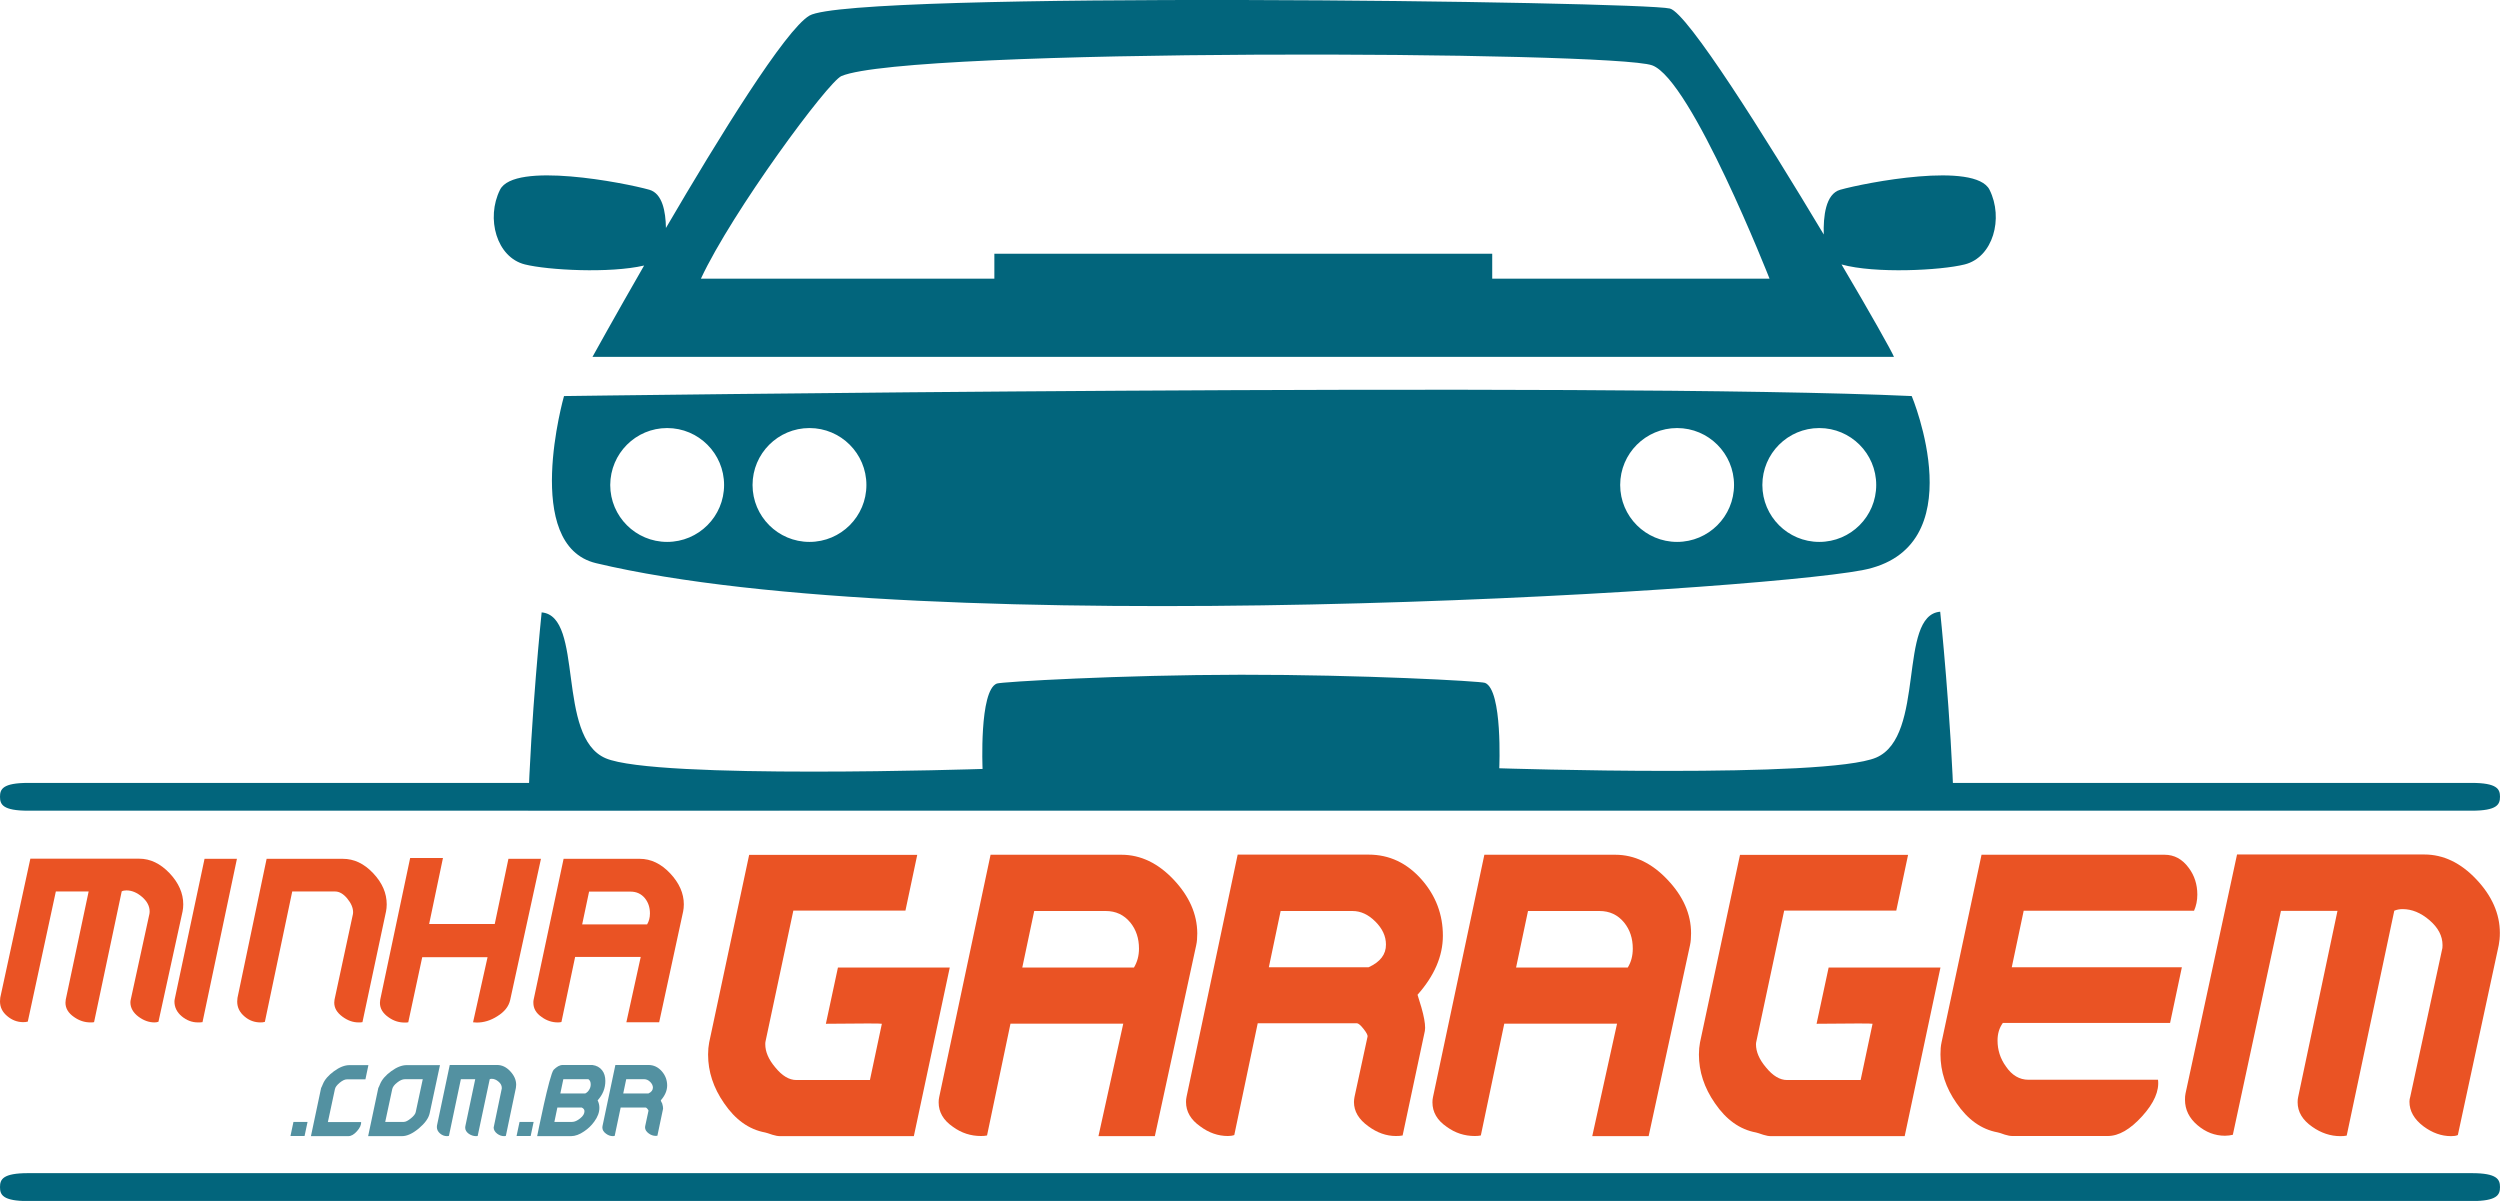 <?xml version="1.0" encoding="utf-8"?>
<!-- Generator: Adobe Illustrator 26.0.2, SVG Export Plug-In . SVG Version: 6.00 Build 0)  -->
<svg version="1.1" id="Camada_1" xmlns="http://www.w3.org/2000/svg" xmlns:xlink="http://www.w3.org/1999/xlink" x="0px" y="0px"
	 viewBox="0 0 1844.4 886" style="enable-background:new 0 0 1844.4 886;" xml:space="preserve">
<style type="text/css">
	.st0{fill:#EA5324;}
	.st1{fill:#5391A1;}
	.st2{fill:#02657C;}
</style>
<g>
	<g id="XMLID_00000137824398035460561930000005312984725833985205_">
		<g>
			<path id="XMLID_00000084497409102640038820000000562784049352542893_" class="st0" d="M116.9,753.8c-0.8,0.3-1.8,0.5-2.9,0.5
				c-4.1,0-8-1.4-11.8-4.2c-4-3-6-6.6-6-10.6c0-0.7,0.1-1.4,0.3-2.2l13.7-62.9c0.1-0.4,0.2-1.1,0.2-2c0-3.9-1.9-7.5-5.6-10.7
				c-3.7-3.2-7.6-4.8-11.5-4.8c-1.3,0-2.5,0.2-3.5,0.7l-20.4,96.5c-0.8,0.2-1.7,0.2-2.7,0.2c-4.3,0-8.3-1.3-12.1-4
				c-4.2-2.9-6.3-6.4-6.3-10.5c0-0.8,0.1-1.6,0.2-2.3l16.9-79.8H41.2l-20.7,96c-1,0.3-2.2,0.4-3.4,0.4c-4.3,0-8.3-1.5-11.8-4.5
				c-3.6-3-5.3-6.6-5.3-10.9c0-1,0.1-1.9,0.2-2.7l22.2-102.5h80.3c8.2,0,15.6,3.6,22.4,10.7c6.7,7.1,10.1,14.8,10.1,23
				c0,1.9-0.2,3.7-0.5,5.2L116.9,753.8z"/>
			<path id="XMLID_00000106854779039887382750000009459539363676752020_" class="st0" d="M149.4,754.1c-1.1,0.2-2.3,0.2-3.4,0.2
				c-4.3,0-8.3-1.5-11.9-4.5c-3.6-3-5.4-6.7-5.4-10.9c0-0.6,0.1-1.5,0.4-2.7l21.8-102.6h23.9L149.4,754.1z"/>
			<path id="XMLID_00000026147111830993787280000015495596471035307907_" class="st0" d="M267.4,754.1c-0.8,0.2-1.8,0.2-2.9,0.2
				c-4.1,0-8-1.4-11.8-4.2c-4.1-3-6.1-6.4-6.1-10.4c0-0.7,0.1-1.4,0.2-2.2l13.6-63.2c0.1-0.4,0.1-0.8,0.1-1.3
				c0-3.2-1.4-6.6-4.3-10.1c-2.9-3.5-5.9-5.2-9-5.2h-31.6l-20.2,96.2c-1,0.3-2.1,0.4-3.2,0.4c-4.4,0-8.3-1.4-11.7-4.3
				c-3.7-3.1-5.5-6.7-5.5-11.1c0-1,0.1-1.9,0.2-2.7l21.5-102.6h56.2c8.3,0,15.7,3.5,22.4,10.6c6.7,7.1,10,14.7,10,23
				c0,1.9-0.2,3.7-0.5,5.2L267.4,754.1z"/>
			<path id="XMLID_00000169538573190106833600000004204975102262169270_" class="st0" d="M376.4,737.7c-1,4.7-4.2,8.8-9.6,12.1
				c-4.9,3.1-9.9,4.6-15,4.6c-1,0-1.9-0.1-2.8-0.2l10.7-48h-48.2l-10.3,48c-0.8,0.2-1.7,0.2-2.7,0.2c-4.3,0-8.3-1.3-12-4
				c-4.1-2.9-6.2-6.4-6.2-10.5c0-0.8,0.1-1.6,0.2-2.3L302.6,633h24.2l-10.2,48.7h48.4l10.1-48.1h24L376.4,737.7z"/>
			<path id="XMLID_00000070831877213478138420000018117132934084939660_" class="st0" d="M494.4,644.3c-6.7-7.1-14.2-10.7-22.4-10.7
				h-56.2l-22.1,103.9c-0.2,0.7-0.2,1.5-0.2,2.3c0,4.2,2,7.7,6.1,10.5c3.7,2.7,7.7,4,12,4c1,0,1.8-0.1,2.6-0.3l10.1-48h48.4
				l-10.6,48.2h24.2l17.7-81.8c0.3-1.5,0.5-3.3,0.5-5.2C504.5,659.1,501.1,651.4,494.4,644.3z M477.4,682h-47.9l5.1-24.2h30.6
				c4.3,0,7.9,1.6,10.6,4.9c2.5,3.1,3.7,6.8,3.7,11.2C479.5,677,478.8,679.7,477.4,682z"/>
		</g>
	</g>
	<g id="XMLID_00000114760032995153050900000015373585767559646358_">
		<g>
			<path id="XMLID_00000052794952104114316970000003059129837742158486_" class="st0" d="M674.2,838.2h-98.7c-1.5,0-3.4-0.3-5.6-1
				c-2.8-1-4.6-1.5-5.4-1.7c-11.9-2.2-22-9.4-30.3-21.6c-7.9-11.4-11.8-23.3-11.8-35.9c0-3.3,0.3-6.3,0.8-8.9l29.5-138.4h124
				l-8.7,41.1h-82.7l-20.5,96.4c-0.2,0.7-0.2,1.5-0.2,2.3c0,5.4,2.4,11.1,7.3,16.9c5.1,6.3,10.3,9.4,15.6,9.4h54.3l8.8-41.5
				c-0.4-0.3-14.2-0.3-41.3,0l8.9-41.5h82.5L674.2,838.2z"/>
			<path id="XMLID_00000127041300393146135740000008467272207546228909_" class="st0" d="M1045.8,733.9c12.4-14,18.7-28.5,18.7-43.6
				c0-15.6-5.2-29.4-15.6-41.3c-10.8-12.3-23.9-18.5-39.2-18.5h-96.6l-37.7,178.6c-0.3,1.2-0.4,2.6-0.4,3.9c0,7.1,3.5,13.1,10.5,18
				c6.3,4.7,13.1,7.1,20.4,7.1c1.6,0,3.2-0.2,4.7-0.7l17.3-82.5h73.1c1.1,0,2.8,1.4,5,4.2c2.2,2.8,3.2,4.7,2.9,5.8l-9.6,44.4
				c-0.2,1.2-0.4,2.5-0.4,3.7c0,6.9,3.5,12.8,10.6,17.9c6.5,4.8,13.3,7.2,20.3,7.2c1.9,0,3.6-0.1,5-0.4l16.4-77.1
				c0.1-0.7,0.2-1.5,0.2-2.3c0-3.6-0.9-8.6-2.7-14.9C1047.6,739.6,1046.6,736.4,1045.8,733.9z M1009.7,713.6h-73.6l8.7-41.5h53
				c6.1,0,11.7,2.6,16.9,7.8c5.2,5.2,7.8,10.8,7.8,16.9C1022.6,704.1,1018.3,709.7,1009.7,713.6z"/>
			<path id="XMLID_00000165236008062000650140000012205886728292267706_" class="st0" d="M865.9,649c-11.5-12.2-24.4-18.4-38.5-18.4
				h-96.6l-37.9,178.8c-0.3,1.2-0.4,2.6-0.4,3.9c0,7.2,3.5,13.2,10.5,18c6.3,4.6,13.2,6.8,20.7,6.8c1.7,0,3.2-0.1,4.5-0.4l17.3-82.5
				h83.2l-18.3,83h41.6l30.5-140.8c0.6-2.6,0.8-5.6,0.8-8.9C883.2,674.4,877.4,661.2,865.9,649z M836.6,713.8h-82.4l8.8-41.7h52.7
				c7.5,0,13.5,2.8,18.2,8.5c4.3,5.3,6.4,11.7,6.4,19.3C840.3,705.1,839,709.8,836.6,713.8z"/>
			<path id="XMLID_00000014611080681007516260000003952411496571755954_" class="st0" d="M1405.2,838.2h-98.7c-1.5,0-3.4-0.3-5.6-1
				c-2.8-1-4.6-1.5-5.4-1.7c-11.9-2.2-22-9.4-30.3-21.6c-7.9-11.4-11.8-23.3-11.8-35.9c0-3.3,0.3-6.3,0.8-8.9l29.5-138.4h124
				l-8.7,41.1h-82.7l-20.5,96.4c-0.2,0.7-0.3,1.5-0.3,2.3c0,5.4,2.4,11.1,7.3,16.9c5.1,6.3,10.3,9.4,15.6,9.4h54.3l8.8-41.5
				c-0.4-0.3-14.2-0.3-41.3,0l8.9-41.5h82.5L1405.2,838.2z"/>
			<path id="XMLID_00000081618877627296835420000012569591306672848791_" class="st0" d="M1813.3,837.4c-1.4,0.6-3,0.8-5,0.8
				c-7.1,0-13.8-2.4-20.3-7.2c-6.9-5.2-10.4-11.3-10.4-18.2c0-1.2,0.2-2.5,0.6-3.7l23.4-108.3c0.3-0.7,0.4-1.9,0.4-3.5
				c0-6.8-3.2-12.9-9.6-18.4c-6.4-5.5-13-8.2-19.9-8.2c-2.2,0-4.3,0.4-6.1,1.2l-35.1,165.9c-1.4,0.3-2.9,0.4-4.6,0.4
				c-7.3,0-14.3-2.3-20.8-6.9c-7.2-5-10.8-11-10.8-18.1c0-1.4,0.1-2.7,0.4-3.9l29-137.3h-41.7l-35.5,165.2c-1.8,0.4-3.7,0.7-5.8,0.7
				c-7.4,0-14.2-2.6-20.3-7.8c-6.1-5.2-9.2-11.4-9.2-18.8c0-1.8,0.1-3.3,0.4-4.6l38-176.3h138.1c14.1,0,26.9,6.1,38.5,18.4
				c11.5,12.2,17.3,25.4,17.3,39.5c0,3.3-0.3,6.3-0.8,8.9L1813.3,837.4z"/>
			<path id="XMLID_00000124860827056322734780000010470822839934358154_" class="st0" d="M1618.6,672.1c1.7-3.8,2.5-7.8,2.5-12.1
				c0-7.5-2.1-14.1-6.4-19.8c-4.7-6.4-10.6-9.6-17.8-9.6h-135L1432.4,769c-0.6,2.6-0.8,5.6-0.8,8.9c0,12.6,3.9,24.6,11.8,35.9
				c8.3,12.2,18.4,19.4,30.3,21.6c0.8,0.1,2.6,0.7,5.4,1.7c2.2,0.7,4.1,1,5.6,1h70.3c8.2,0,16.6-4.9,25.4-14.6
				c8.8-9.7,12.7-18.7,11.7-26.9h-95.6c-6.6,0-12.2-3.3-16.6-9.8c-4.2-5.8-6.2-12.2-6.2-19.2c0-5,1.3-9.3,3.9-12.9H1601l8.7-41.1
				h-125.5l8.8-41.7H1618.6z"/>
			<path id="XMLID_00000066514711220987579290000007115473323878277254_" class="st0" d="M1230.2,649
				c-11.5-12.2-24.4-18.4-38.5-18.4h-96.6l-37.9,178.8c-0.3,1.2-0.4,2.6-0.4,3.9c0,7.2,3.5,13.2,10.5,18c6.3,4.6,13.2,6.8,20.7,6.8
				c1.7,0,3.2-0.1,4.5-0.4l17.3-82.5h83.2l-18.3,83h41.6l30.5-140.8c0.6-2.6,0.8-5.6,0.8-8.9C1247.6,674.4,1241.8,661.2,1230.2,649z
				 M1200.9,713.8h-82.4l8.8-41.7h52.7c7.5,0,13.5,2.8,18.2,8.5c4.3,5.3,6.4,11.7,6.4,19.3C1204.6,705.1,1203.4,709.8,1200.9,713.8z
				"/>
		</g>
	</g>
	<g id="XMLID_00000083777785913732511630000002121011357044754366_">
		<g>
			<path id="XMLID_00000178190033232114441100000006912782207447998620_" class="st1" d="M224.7,838.1h-10.4l2.2-10.4h10.4
				L224.7,838.1z"/>
			<path id="XMLID_00000098902848976398382740000000441779346473812888_" class="st1" d="M266.4,827.7c0.2,2.1-0.8,4.3-3,6.8
				c-2.2,2.5-4.3,3.7-6.4,3.7h-27.6l7.5-35.5c0.4-0.8,0.9-1.8,1.3-2.9c1.4-3.4,4.1-6.5,8.2-9.5c4.1-3,7.9-4.5,11.5-4.5h13.9
				l-2.2,10.5h-13.7c-1.5,0-3.2,0.8-5.3,2.5c-2,1.7-3.2,3.2-3.5,4.7l-5.2,24.3H266.4z"/>
			<path id="XMLID_00000047043154948008703820000010354241775558491062_" class="st1" d="M317,821.3c-0.8,3.7-3.5,7.4-8,11.2
				c-4.6,3.8-8.7,5.7-12.4,5.7h-25l7.5-35.5c0.4-0.8,0.9-1.8,1.3-2.9c1.4-3.4,4.1-6.5,8.2-9.5c4.1-3,7.9-4.5,11.5-4.5h24.5
				L317,821.3z M306.7,820.5l5.2-24.3h-13.2c-1.7,0-3.6,0.8-5.6,2.4c-2.1,1.6-3.3,3.2-3.7,4.8l-5.2,24.3h13.7c1.4,0,3.1-0.9,5.2-2.6
				C305.2,823.4,306.4,821.9,306.7,820.5z"/>
			<path id="XMLID_00000003078022101016396000000014014239447826892199_" class="st1" d="M373.2,838c-0.3,0.1-0.8,0.2-1.3,0.2
				c-1.8,0-3.5-0.6-5.1-1.8c-1.7-1.3-2.6-2.9-2.6-4.6c0-0.3,0.1-0.6,0.2-0.9l5.7-27.4c0.1-0.2,0.1-0.5,0.1-0.9
				c0-1.7-0.8-3.3-2.4-4.6c-1.6-1.4-3.3-2.1-5-2.1c-0.6,0-1.1,0.1-1.5,0.3l-8.9,41.9c-0.4,0.1-0.7,0.1-1.2,0.1
				c-1.9,0-3.6-0.6-5.3-1.7c-1.8-1.3-2.7-2.8-2.7-4.6c0-0.3,0-0.7,0.1-1l7.3-34.7h-10.6l-8.8,41.8c-0.5,0.1-0.9,0.2-1.5,0.2
				c-1.9,0-3.6-0.7-5.1-2c-1.5-1.3-2.3-2.9-2.3-4.7c0-0.5,0-0.8,0.1-1.2l9.4-44.6h34.9c3.6,0,6.8,1.5,9.7,4.6
				c2.9,3.1,4.4,6.4,4.4,10c0,0.8-0.1,1.6-0.2,2.3L373.2,838z"/>
			<path id="XMLID_00000128478481209325273690000000310628739796599462_" class="st1" d="M391.5,838.1h-10.4l2.2-10.4h10.4
				L391.5,838.1z"/>
			<path id="XMLID_00000089561412863732875320000004262377855098621572_" class="st1" d="M487.5,811.8c3.1-3.5,4.7-7.2,4.7-11
				c0-3.9-1.3-7.4-3.9-10.4c-2.7-3.1-6-4.7-9.9-4.7H454l-9.5,45.1c-0.1,0.3-0.1,0.6-0.1,1c0,1.8,0.9,3.3,2.7,4.6
				c1.6,1.2,3.3,1.8,5.2,1.8c0.4,0,0.8-0.1,1.2-0.2l4.4-20.9h18.5c0.3,0,0.7,0.3,1.3,1c0.6,0.7,0.8,1.2,0.7,1.5l-2.4,11.2
				c-0.1,0.3-0.1,0.6-0.1,0.9c0,1.7,0.9,3.2,2.7,4.5c1.6,1.2,3.4,1.8,5.1,1.8c0.5,0,0.9,0,1.3-0.1l4.1-19.5c0-0.2,0.1-0.4,0.1-0.6
				c0-0.9-0.2-2.2-0.7-3.8C488,813.3,487.7,812.5,487.5,811.8z M478.4,806.7h-18.6l2.2-10.5h13.4c1.5,0,3,0.7,4.3,2
				c1.3,1.3,2,2.7,2,4.3C481.6,804.3,480.6,805.7,478.4,806.7z"/>
			<path id="XMLID_00000133526974474566658900000003530474730180005022_" class="st1" d="M446.6,797.5c0-3.2-0.8-5.9-2.4-7.9
				c-1.7-2.2-4.1-3.5-7.2-3.9h-21.8c-2.4,0-4.4,1.3-6.7,3.5c-3.1,3.1-12.2,49-12.2,49h25c3,0,6.3-1.2,9.6-3.5c3-2,5.5-4.4,7.5-7.2
				c2.6-3.5,3.8-6.9,3.8-10.2c0-1.9-0.4-3.7-1.3-5.5C444.7,807.6,446.6,802.9,446.6,797.5z M428,825.1c-2.1,1.7-4.1,2.6-5.9,2.6H409
				l1-4.8l0,0l1.2-5.8h18c1.3,0.6,2,1.5,2,2.7C431.2,821.6,430.2,823.4,428,825.1z M434.7,803.9c-0.7,1.3-1.7,2.2-2.9,2.8h-18.4
				l2.2-10.5h18.5c1.2,0.8,1.7,2.1,1.7,3.8C435.8,801.3,435.5,802.7,434.7,803.9z"/>
		</g>
	</g>
	<path id="XMLID_00000119815441247338082590000001165776465368452514_" class="st2" d="M1823.5,577.6h-42.3h-349.8H388.5H47.3H20.8
		C2,577.6,0,582.2,0,587.8c0,5.7,2,10.3,20.8,10.3h1802.7c18.8,0,20.9-4.6,20.9-10.3C1844.4,582.2,1842.3,577.6,1823.5,577.6z"/>
	<path id="XMLID_00000039098346613735541920000016639991596421734333_" class="st2" d="M1823.5,865.5h-42.3h-349.8H388.5H47.3H20.8
		C2,865.5,0,870.1,0,875.8c0,5.7,2,10.3,20.8,10.3h1802.7c18.8,0,20.9-4.6,20.9-10.3C1844.4,870.1,1842.3,865.5,1823.5,865.5z"/>
	<path id="XMLID_00000088132715147472098870000003421095306519156362_" class="st2" d="M439.8,415.5c245.5,58.5,850,21,933.9,5.2
		c83.9-15.7,36.7-128.5,36.7-128.5c-228.2-10.5-994.3,0-994.3,0S384.7,402.4,439.8,415.5z M1342.2,315.8c23.2,0,42,18.8,42,42
		c0,23.2-18.8,42-42,42c-23.2,0-42-18.8-42-42C1300.2,334.6,1319,315.8,1342.2,315.8z M1237.3,315.8c23.2,0,42,18.8,42,42
		c0,23.2-18.8,42-42,42c-23.2,0-42-18.8-42-42C1195.3,334.6,1214.1,315.8,1237.3,315.8z M597.2,315.8c23.2,0,42,18.8,42,42
		c0,23.2-18.8,42-42,42s-42-18.8-42-42C555.2,334.6,574,315.8,597.2,315.8z M492.2,315.8c23.2,0,42,18.8,42,42c0,23.2-18.8,42-42,42
		c-23.2,0-42-18.8-42-42C450.3,334.6,469,315.8,492.2,315.8z"/>
	<path id="XMLID_00000116955393391605051730000010285168584025399470_" class="st2" d="M387.3,195.1c16.9,4.2,62.4,6.7,87.9,0.8
		c-22.1,38.4-38.1,67.4-38.1,67.4h960.2c-1.7-4.2-17.4-32.2-38.7-68.2c24.7,6.9,73.3,4.4,90.8,0c21-5.2,28.9-34.1,18.4-55.1
		c-10.5-21-91.8-5.2-110.2,0c-10.8,3.1-12.5,19.8-12.1,33C1301.9,100.2,1244.9,9.5,1232,6.3C1211,1,628.6-6.9,597.2,11.5
		c-17.8,10.4-66.8,89.8-105.9,156.7c-0.2-12.2-2.6-25.4-12.2-28.2c-18.4-5.2-99.7-21-110.2,0C358.4,161,366.3,189.9,387.3,195.1z
		 M620.8,56.1c49.8-21,569.3-18.4,598.1-7.9c28.9,10.5,86.6,157.4,86.6,157.4h-204.6v-18.4H733.6v18.4c0,0-192.1,0-216.5,0
		C540.2,156,611,60.2,620.8,56.1z"/>
	<path class="st2" d="M1431.4,451.3c-31.5,2.6-10.5,91.8-47.2,107.6c-36.7,15.7-278.1,7.9-278.1,7.9s2.6-57.7-10.5-63
		c-3.3-1.3-91.7-6.1-180.1-6c-88.4,0.1-176.8,5.2-180.1,6.5c-13.1,5.2-10.5,63-10.5,63s-241.4,7.9-278.1-7.9
		c-36.7-15.7-15.7-104.9-47.2-107.6c0,0-8.1,78-10,145.9l1051.9-0.5C1439.5,529.2,1431.4,451.3,1431.4,451.3z"/>
</g>
</svg>
